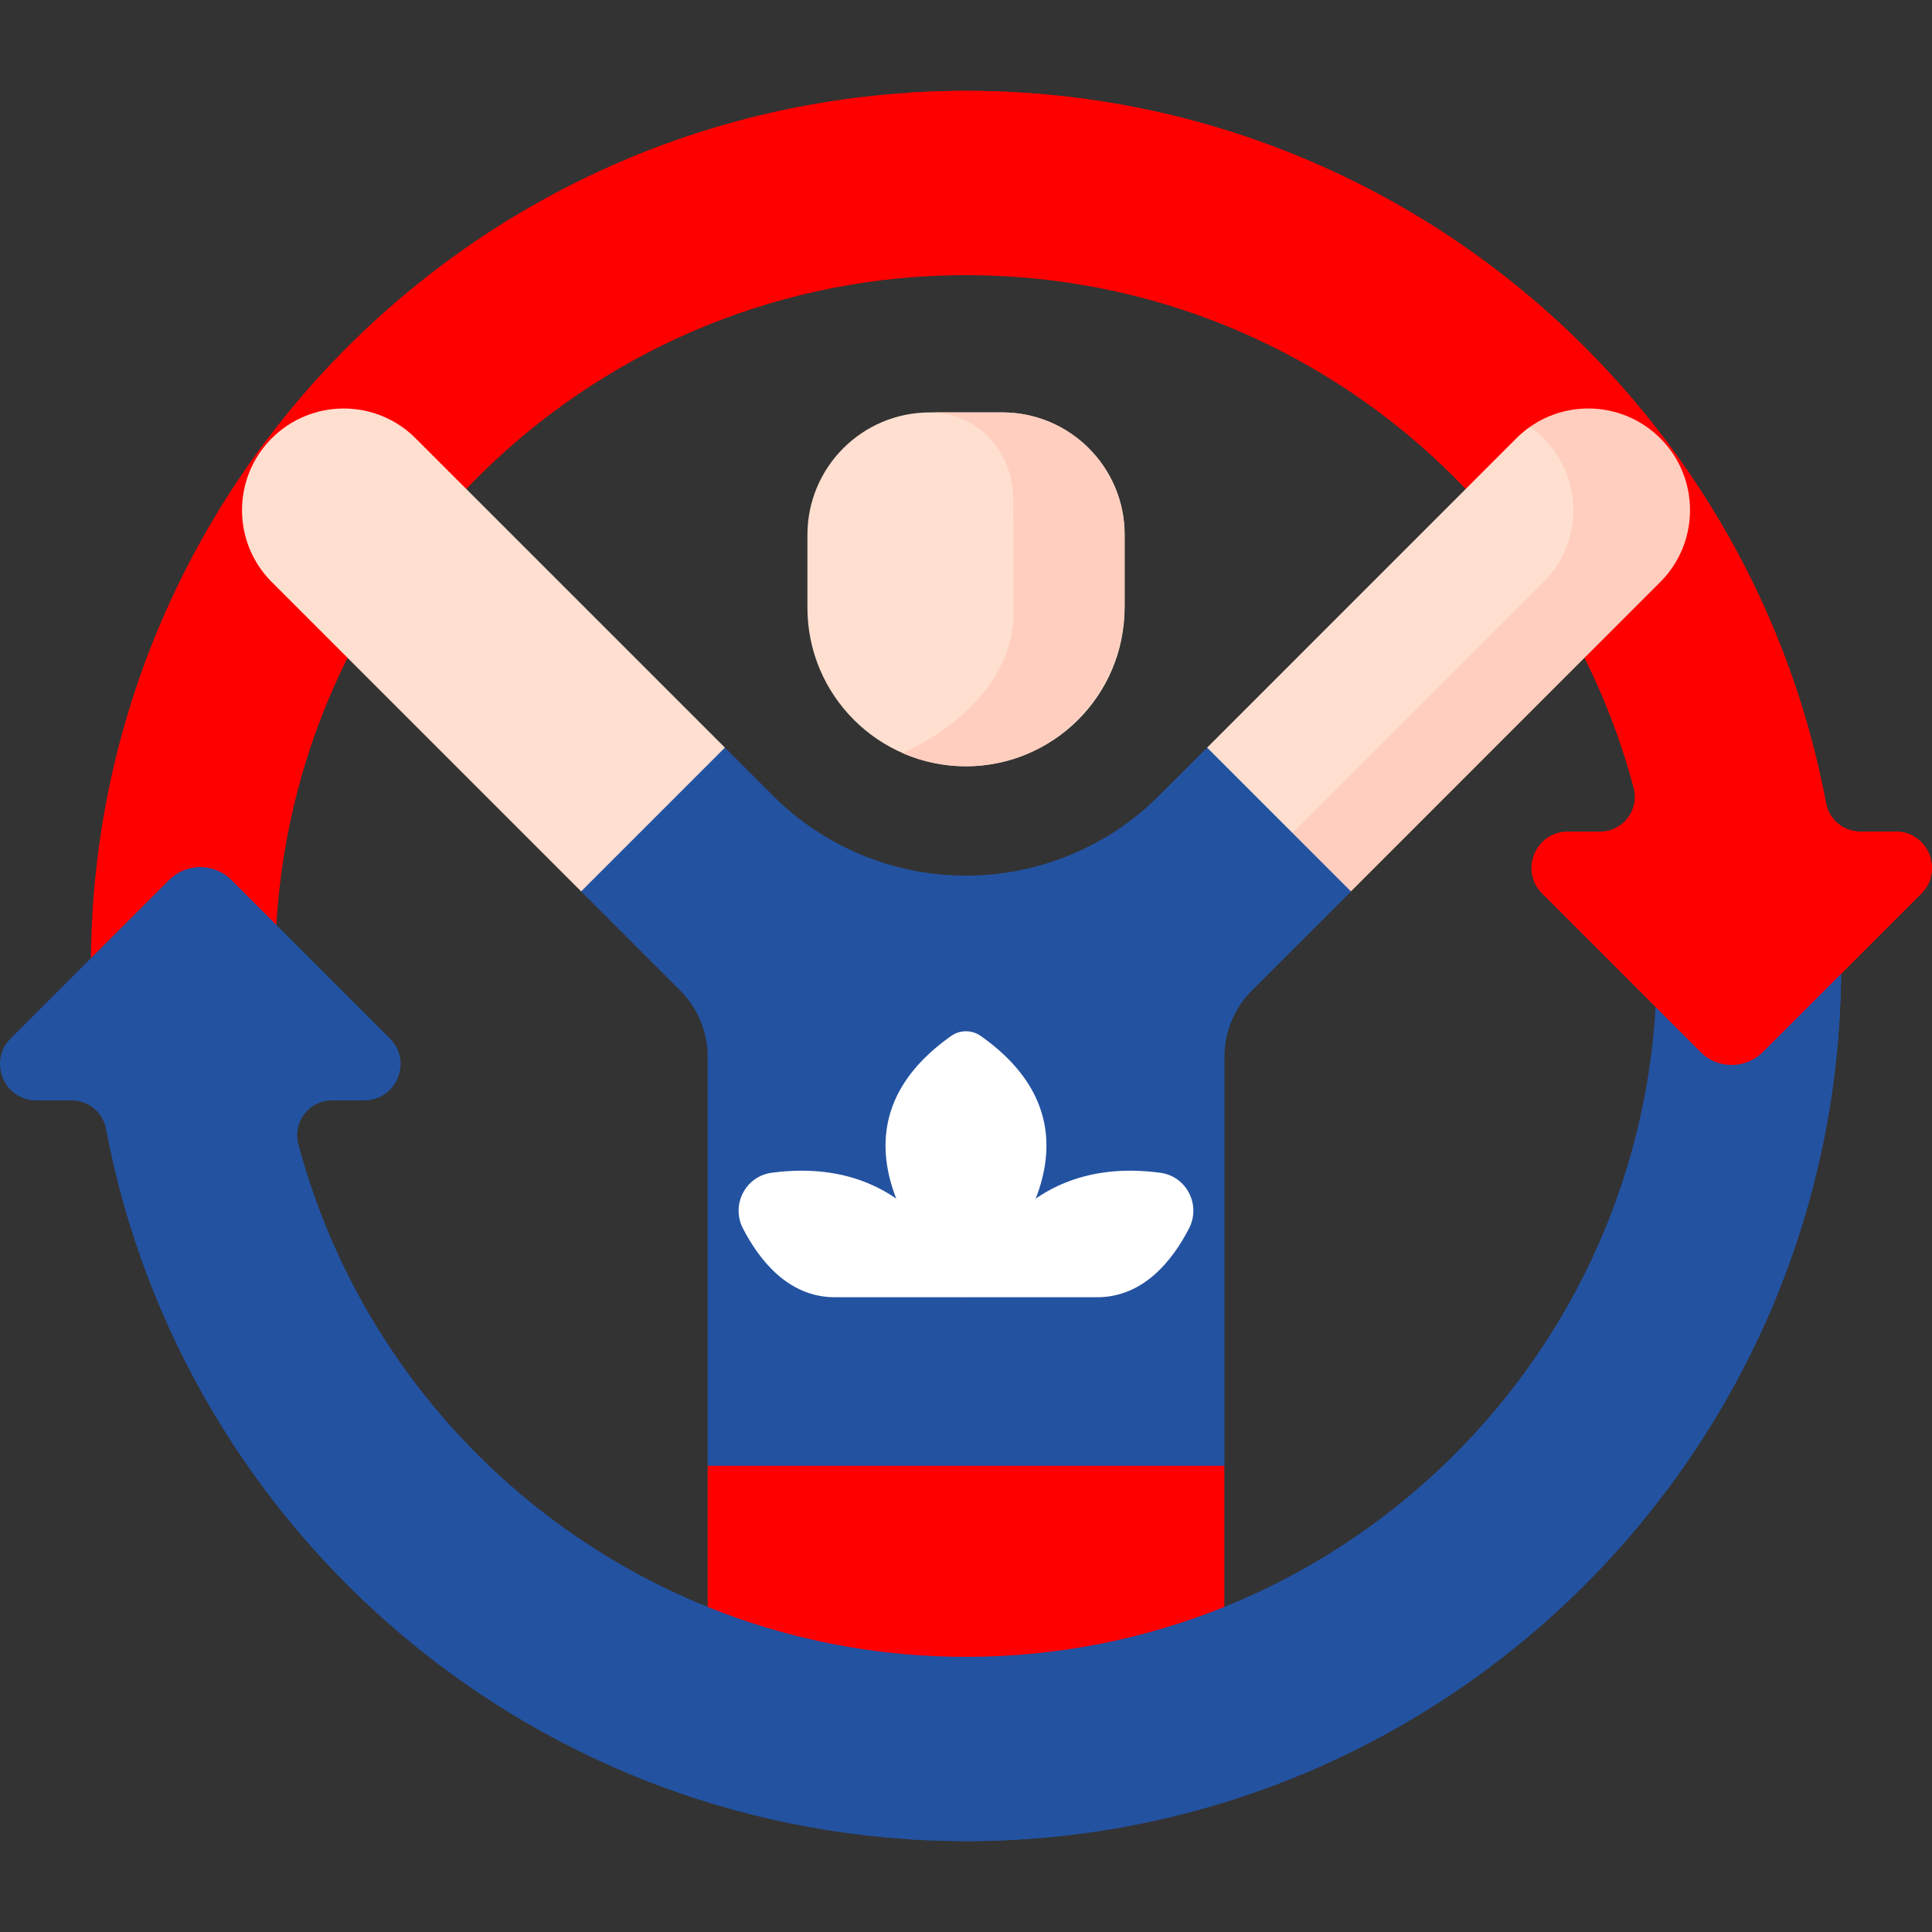 <svg xmlns="http://www.w3.org/2000/svg" version="1.1" xmlns:xlink="http://www.w3.org/1999/xlink" width="512" height="512" x="0" y="0" viewBox="0 0 512 512" style="enable-background:new 0 0 512 512" xml:space="preserve" class=""><rect x="0" y="0" width="512" height="512" fill="#333333" stroke="none"/><g><path fill="#ffdfcf" d="M256.004 203.068c-23.211 0-42.027-18.816-42.027-42.027v-19.32c0-17.908 14.518-32.426 32.426-32.426h19.202c17.908 0 32.426 14.518 32.426 32.426v19.32c-.001 23.211-18.817 42.027-42.027 42.027z" opacity="1" data-original="#ffdfcf" class=""></path><path fill="#ffcebf" d="M298.035 141.721v18.476c0 23.274-18.558 42.764-41.832 42.872a41.8 41.8 0 0 1-17.079-3.533c14.809-6.493 29.506-19.899 29.506-37.105v-11.169l-.1-18.773c0-12.806-9.32-23.193-22.126-23.193h19.207c17.906 0 32.424 14.517 32.424 32.425z" opacity="1" data-original="#ffcebf" class=""></path><path fill="#ff0000" d="m24.097 253.929 49.139-8.818C78.871 149.068 158.545 72.917 256 72.917c84.788 0 156.109 57.636 176.929 135.866 1.557 5.849-2.836 11.593-8.889 11.593h-8.548c-8.581 0-12.867 10.364-6.809 16.432l30.081 30.081 11.909 29.477c4.553 4.554 11.94 4.554 16.493 0l20.737-38.295 21.263-21.263c6.057-6.068 1.762-16.432-6.809-16.432h-9.411c-4.444 0-8.222-3.184-9.044-7.551C463.667 105.369 369.327 24.086 256 24.086c-127.392 0-230.791 102.719-231.903 229.843z" opacity="1" data-original="#dcf5f8" class=""></path><path fill="#ff0000" d="m509.166 236.808-21.263 21.263-20.737 38.295c-4.553 4.553-11.94 4.553-16.493 0l-7.201-24.769 34.789-34.789c6.057-6.068 1.762-16.431-6.809-16.431h-9.416c-4.44 0-8.221-3.183-9.035-7.551C433.685 110.302 346.934 31.607 240.578 24.591A238.72 238.72 0 0 1 256 24.086c113.33 0 207.663 81.281 227.906 188.739.814 4.368 4.595 7.551 9.035 7.551h9.416c8.571 0 12.866 10.364 6.809 16.432z" opacity="1" data-original="#c2eef2" class=""></path><path fill="#2352a1" d="m358.009 236.231-26.24 26.231a24.95 24.95 0 0 0-7.31 17.644v108.346l-68.464 9.572-68.454-9.572v-108.35a24.947 24.947 0 0 0-7.307-17.641l-26.231-26.231 12.494-25.801 25.613-12.306 12.734 12.734a72.35 72.35 0 0 0 102.311.009l12.747-12.742 25.269 8.462z" opacity="1" data-original="#70d162" class=""></path><path fill="#2352a1" d="m358.008 236.231-26.239 26.228a24.96 24.96 0 0 0-7.314 17.647V388.45l-24.255 3.393-6.65-3.393V280.106a24.96 24.96 0 0 1 7.314-17.647l41.691-41.681 7.671-2.518z" opacity="1" data-original="#58c945" class=""></path><path fill="#ffdfcf" d="m433.011 153.15-90.456 67.629-22.654-22.655 81.966-81.977a26.753 26.753 0 0 1 3.601-3.022l26.285 5.719z" opacity="1" data-original="#ffdfcf" class=""></path><path fill="#ffcebf" d="m439.979 154.249-81.971 81.982-15.453-15.453 66.519-66.529c10.518-10.518 10.518-27.588 0-38.106a27.498 27.498 0 0 0-3.606-3.018c10.508-7.376 25.105-6.367 34.511 3.018 10.518 10.518 10.518 27.588 0 38.106z" opacity="1" data-original="#ffcebf" class=""></path><path fill="#ffdfcf" d="m192.11 198.124-38.107 38.107-81.977-81.977c-10.519-10.52-10.519-27.587 0-38.107 10.531-10.519 27.587-10.519 38.107 0z" opacity="1" data-original="#ffdfcf" class=""></path><path fill="#ff0000" d="M187.541 388.451v47.86l68.465 21.754 68.453-17.114-30.909-52.501z" opacity="1" data-original="#60b7ff" class=""></path><path fill="#ff0000" d="M324.455 388.45v52.498l-68.445 17.121-13.608-4.327 51.148-12.794V388.45z" opacity="1" data-original="#26a6fe" class=""></path><path fill="#ffffff" d="M252.092 274.532c-41.345 29.144 3.903 69.25 3.903 69.25s45.248-40.106 3.903-69.25a6.794 6.794 0 0 0-7.806 0z" opacity="1" data-original="#fd4755" class=""></path><path fill="#ffffff" d="M255.995 343.782s-9.854-38.553-51.507-32.987c-6.958.93-10.818 8.522-7.599 14.759 4.359 8.444 12.061 18.228 24.355 18.228zM255.995 343.782s9.854-38.553 51.507-32.987c6.958.93 10.818 8.522 7.599 14.759-4.359 8.444-12.061 18.228-24.355 18.228z" opacity="1" data-original="#fe646f" class=""></path><path fill="#2352a1" d="M9.643 291.624h9.411c4.444 0 8.222 3.184 9.044 7.551C48.333 406.631 142.673 487.914 256 487.914c127.392 0 230.791-102.719 231.903-229.843l-22.939 31.181-9.368-7.518c-1.858-.523-3.463-1.474-4.924-2.936l-11.909-11.909C433.129 362.932 353.455 439.083 256 439.083c-84.788 0-156.109-57.636-176.929-135.866-1.557-5.849 2.836-11.593 8.889-11.593h8.548c8.581 0 12.867-10.364 6.809-16.432l-30.081-30.081-11.909-11.909c-4.553-4.554-11.94-4.554-16.493 0l-20.737 20.727-21.263 21.263c-6.057 6.068-1.762 16.432 6.809 16.432z" opacity="1" data-original="#6bd9e7" class=""></path><path fill="#2352a1" d="M487.903 258.071C486.791 385.194 383.392 487.913 256 487.913c-5.202 0-10.364-.175-15.484-.505 112.341-7.376 202.831-94.735 215.08-205.675a11.663 11.663 0 0 0 11.569-2.936z" opacity="1" data-original="#2ed1e2" class=""></path></g></svg>